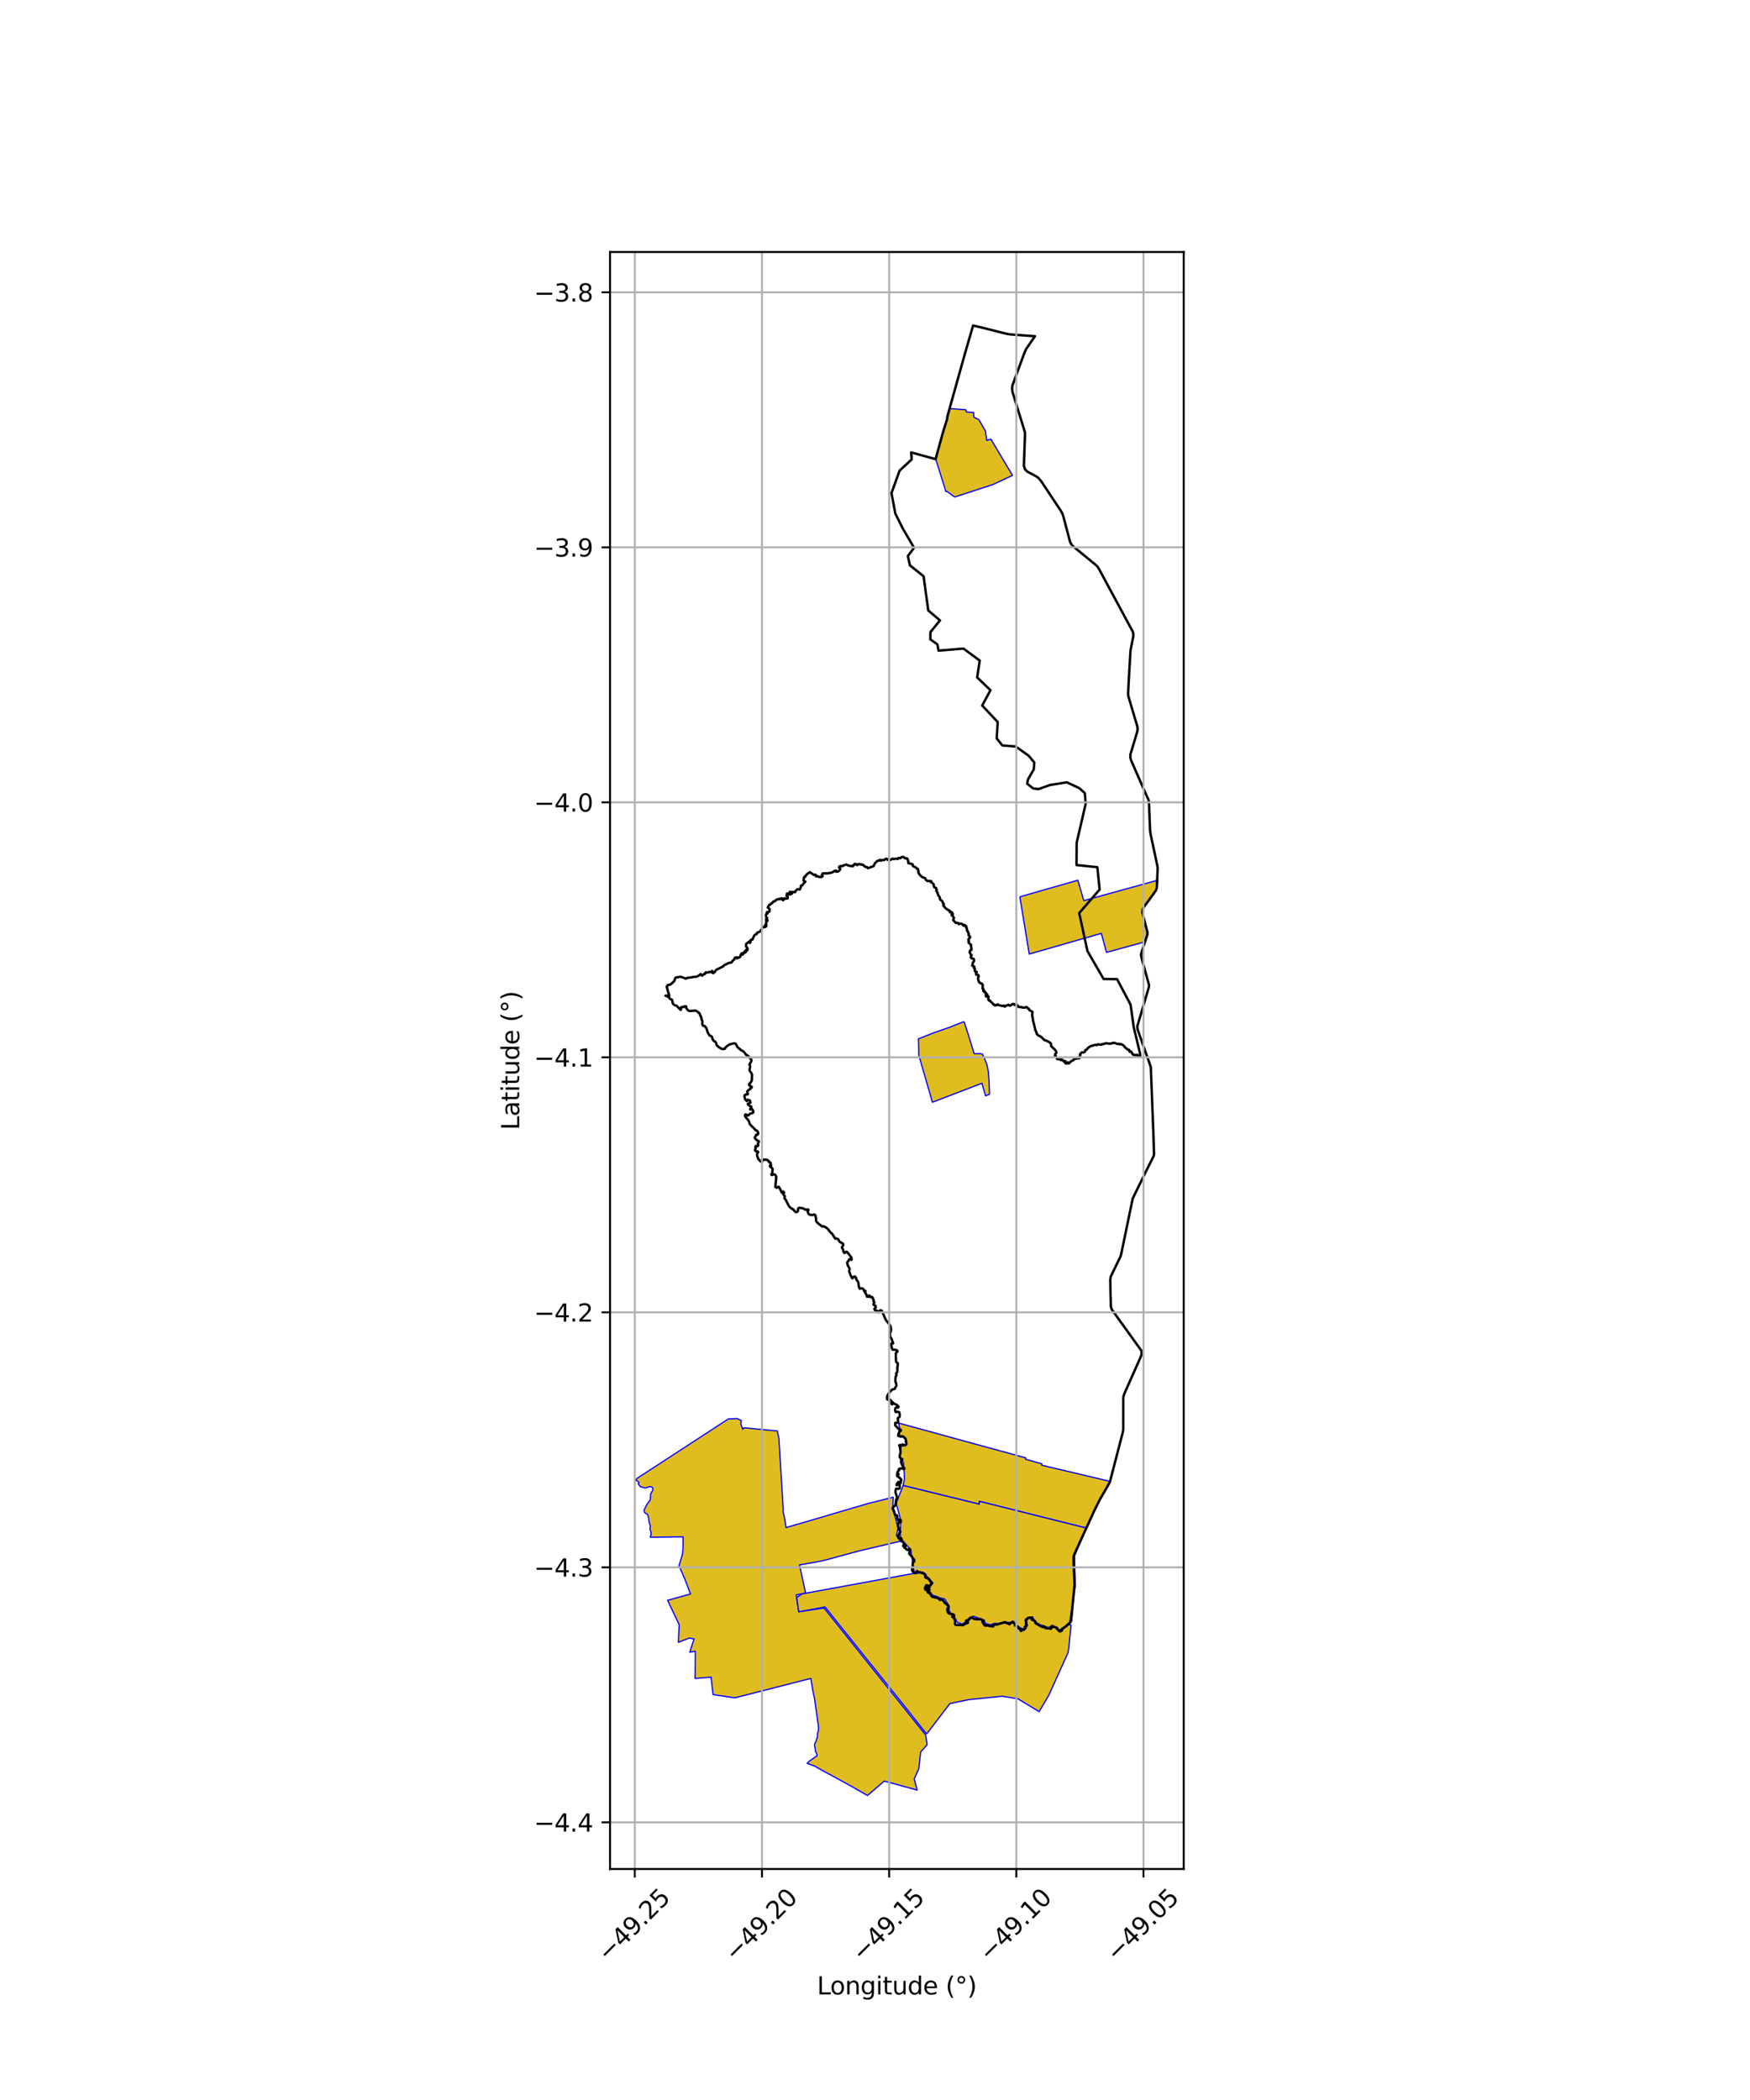 <?xml version="1.0" encoding="utf-8" standalone="no"?>
<!DOCTYPE svg PUBLIC "-//W3C//DTD SVG 1.1//EN"
  "http://www.w3.org/Graphics/SVG/1.1/DTD/svg11.dtd">
<svg xmlns:xlink="http://www.w3.org/1999/xlink" width="720pt" height="864pt" viewBox="0 0 720 864" xmlns="http://www.w3.org/2000/svg" version="1.1">
 <defs>
  <style type="text/css">*{stroke-linejoin: round; stroke-linecap: butt}</style>
 </defs>
 <g id="figure_1">
  <g id="patch_1">
   <path d="M 0 864 
L 720 864 
L 720 0 
L 0 0 
z
" style="fill: #ffffff"/>
  </g>
  <g id="axes_1">
   <g id="patch_2">
    <path d="M 250.986 768.96 
L 487.014 768.96 
L 487.014 103.68 
L 250.986 103.68 
z
" style="fill: #ffffff"/>
   </g>
   <g id="PatchCollection_1">
    <path d="M 369.684 585.478 
L 422.037 599.813 
L 421.977 600.39 
L 428.609 602.231 
L 428.563 602.819 
L 456.809 609.506 
L 451.709 618.472 
L 450.106 621.928 
L 446.972 628.694 
L 402.971 617.692 
L 402.9 618.849 
L 398.63 617.805 
L 371.57 611.183 
L 372.115 608.423 
L 371.948 605.071 
L 371.66 601.54 
L 370.193 599.607 
L 370.635 596.711 
L 370.642 595.203 
L 373.073 594.303 
L 372.66 591.919 
L 370.076 590.647 
L 370.223 587.948 
L 369.684 585.478 
" clip-path="url(#p4e096d25d7)" style="fill: #e0bd1f; stroke: #0000ff; stroke-width: 0.5"/>
    <path d="M 261.746 608.473 
L 265.08 606.304 
L 281.084 595.888 
L 299.646 583.807 
L 303.425 583.624 
L 303.524 583.764 
L 304.973 584.439 
L 304.801 585.912 
L 305.614 588.043 
L 306.071 587.42 
L 312.76 588.068 
L 316.436 588.423 
L 316.599 588.439 
L 319.819 588.751 
L 320.47 591.799 
L 322.245 621.059 
L 322.164 621.897 
L 322.653 623.807 
L 323.426 628.481 
L 336.944 624.534 
L 356.892 618.652 
L 367.495 615.984 
L 367.276 621.012 
L 368.02 623.075 
L 369.481 628.59 
L 368.831 631.802 
L 370.527 634.069 
L 353.178 638.156 
L 339.305 641.942 
L 336.011 642.632 
L 328.94 643.859 
L 331.447 655.451 
L 327.57 656.175 
L 328.626 663.119 
L 339.045 661.583 
L 380.829 713.805 
L 381.458 717.78 
L 378.786 720.852 
L 377.982 727.807 
L 376.136 731.901 
L 377.365 736.49 
L 363.816 732.79 
L 356.907 738.72 
L 350.999 735.331 
L 341.797 730.272 
L 339.681 729.168 
L 335.137 726.614 
L 332.035 725.492 
L 332.909 724.642 
L 336.096 722.392 
L 336.183 721.96 
L 335.422 720.36 
L 335.422 719.471 
L 335.095 718.14 
L 335.263 717.346 
L 335.862 716.08 
L 335.937 715.459 
L 336.325 714.869 
L 336.303 713.479 
L 336.729 711.98 
L 336.771 710.466 
L 335.096 698.754 
L 334.485 695.909 
L 333.589 690.574 
L 333.363 690.616 
L 302.3 698.546 
L 293.381 697.202 
L 292.548 690.021 
L 285.992 690.572 
L 286.106 679.382 
L 283.79 679.731 
L 285.564 674.313 
L 283.624 673.936 
L 279.106 675.676 
L 279.339 670.384 
L 279.481 668.586 
L 278.729 666.967 
L 274.661 658.421 
L 280.467 656.814 
L 284.095 655.81 
L 281.638 649.375 
L 279.361 644.178 
L 280.802 639.419 
L 281.014 637.06 
L 281.035 632.302 
L 267.565 632.456 
L 267.884 631.065 
L 267.828 630.311 
L 267.415 629.214 
L 267.586 627.817 
L 267.061 626.316 
L 266.739 623.845 
L 266.295 622.978 
L 265.2 622.341 
L 264.995 621.293 
L 266.188 618.877 
L 267.542 617.08 
L 267.701 614.734 
L 268.496 613.21 
L 268.651 612.48 
L 268.214 611.787 
L 267.408 611.636 
L 265.409 612.227 
L 263.378 611.614 
L 262.57 610.449 
L 262.95 610.011 
L 262.088 609.151 
L 261.715 609.138 
L 261.746 608.473 
" clip-path="url(#p4e096d25d7)" style="fill: #e0bd1f; stroke: #0000ff; stroke-width: 0.5"/>
    <path d="M 381.225 713.425 
L 376.248 707.126 
L 374.925 705.421 
L 339.445 661.152 
L 328.626 663.119 
L 327.788 657.229 
L 330.049 655.773 
L 330.049 655.773 
L 330.049 655.773 
L 332.347 655.335 
L 375.746 647.388 
L 377.38 647.443 
L 378.062 647.061 
L 378.062 647.061 
L 378.062 647.061 
L 379.594 647.405 
L 380.552 647.9 
L 381.26 649.402 
L 382.301 650.179 
L 383.303 651.176 
L 382.627 652.177 
L 382.627 652.177 
L 382.627 652.177 
L 381.603 652.192 
L 380.445 653.241 
L 381.565 654.152 
L 382.051 655.43 
L 382.829 656.275 
L 383.943 656.983 
L 385.309 657.209 
L 386.523 657.87 
L 387.782 658.175 
L 387.807 658.179 
L 388.937 659.392 
L 389.851 660.418 
L 389.688 662.909 
L 391.149 664.171 
L 392.037 664.718 
L 392.817 666.107 
L 393.05 667.493 
L 393.214 668.372 
L 394.666 668.454 
L 396.159 668.578 
L 397.504 668.08 
L 398.272 667.162 
L 398.95 666.22 
L 400.213 665.566 
L 400.213 665.566 
L 400.213 665.566 
L 401.688 666.057 
L 404.22 666.701 
L 404.709 667.903 
L 405.831 668.62 
L 406.835 668.985 
L 408.174 668.917 
L 409.29 668.192 
L 409.29 668.192 
L 409.29 668.192 
L 410.252 668.549 
L 411.505 668.093 
L 413.054 667.595 
L 414.467 668.146 
L 415.804 668.035 
L 416.775 667.525 
L 416.775 667.525 
L 416.775 667.525 
L 417.616 668.626 
L 418.675 669.367 
L 419.869 670.346 
L 421.248 670.883 
L 422.229 669.767 
L 422.281 667.023 
L 423.224 665.701 
L 423.224 665.701 
L 423.224 665.701 
L 424.745 665.686 
L 425.232 666.823 
L 425.957 667.923 
L 427.124 668.403 
L 427.971 669.054 
L 429.431 669.081 
L 430.01 669.925 
L 431.194 669.845 
L 432.5 669.964 
L 433.377 669.442 
L 433.377 669.442 
L 433.377 669.442 
L 434.763 669.78 
L 435.426 670.819 
L 436.989 671.008 
L 437.598 669.793 
L 437.598 669.793 
L 437.598 669.793 
L 438.68 669.304 
L 439.652 668.418 
L 439.652 668.418 
L 439.652 668.418 
L 440.656 668.625 
L 439.741 677.942 
L 439.45 679.913 
L 438.6 681.781 
L 431.5 697.476 
L 427.532 704.209 
L 427.532 704.209 
L 427.532 704.209 
L 427.532 704.209 
L 418.762 698.922 
L 412.356 697.881 
L 398.597 699.277 
L 390.82 700.896 
L 381.225 713.425 
L 381.225 713.425 
L 381.225 713.425 
L 381.225 713.425 
" clip-path="url(#p4e096d25d7)" style="fill: #e0bd1f; stroke: #0000ff; stroke-width: 0.5"/>
    <path d="M 371.569 611.183 
L 402.903 618.852 
L 402.973 617.689 
L 446.97 628.693 
L 442.126 640.08 
L 442.215 646.493 
L 442.42 652.252 
L 441.234 659.966 
L 440.047 667.681 
L 439.059 668.272 
L 438.529 668.971 
L 437.489 669.556 
L 436.827 670.551 
L 435.637 670.497 
L 434.974 669.502 
L 433.51 669.124 
L 432.54 669.405 
L 431.06 669.502 
L 430.202 669.558 
L 429.64 668.904 
L 428.097 668.579 
L 427.194 667.929 
L 426.125 667.625 
L 425.491 666.708 
L 424.99 665.398 
L 422.955 665.45 
L 421.876 667.187 
L 421.925 669.665 
L 421.14 670.226 
L 420.006 669.879 
L 417.828 668.256 
L 416.985 666.996 
L 415.732 667.563 
L 414.223 667.45 
L 413.222 667.197 
L 410.588 668.088 
L 409.269 667.835 
L 407.467 668.474 
L 405.5 667.978 
L 405.291 667.449 
L 404.478 666.404 
L 400.381 664.924 
L 399.157 665.649 
L 397.219 667.33 
L 395.972 668.171 
L 393.796 667.455 
L 393.145 666.036 
L 392.076 664.13 
L 391.011 663.551 
L 390.523 662.659 
L 390.333 660.527 
L 388.661 657.831 
L 386.555 657.394 
L 385.328 656.769 
L 383.99 656.446 
L 382.503 655.216 
L 381.447 653.597 
L 380.879 653.219 
L 381.941 652.541 
L 382.936 652.445 
L 383.858 651.279 
L 382.165 649.282 
L 381.424 648.865 
L 380.935 647.714 
L 379.777 646.855 
L 377.88 646.616 
L 377.071 646.99 
L 376.185 646.909 
L 375.685 644.536 
L 374.756 637.677 
L 370.443 632.771 
L 370.525 625.287 
L 368.727 618.366 
L 371.569 611.183 
" clip-path="url(#p4e096d25d7)" style="fill: #e0bd1f; stroke: #0000ff; stroke-width: 0.5"/>
    <path d="M 396.642 420.289 
L 397.563 423.162 
L 398.608 426.39 
L 400.805 433.524 
L 403.444 433.514 
L 404.205 433.706 
L 405.347 436.196 
L 405.996 437.897 
L 406.423 439.841 
L 406.621 440.898 
L 406.932 444.853 
L 406.986 445.573 
L 407.115 450.24 
L 405.481 450.845 
L 403.983 445.696 
L 383.616 453.499 
L 382.472 449.49 
L 377.997 434.041 
L 378.007 433.305 
L 378.019 432.802 
L 377.898 427.393 
L 384.027 424.977 
L 390.593 422.689 
L 396.642 420.289 
" clip-path="url(#p4e096d25d7)" style="fill: #e0bd1f; stroke: #0000ff; stroke-width: 0.5"/>
    <path d="M 390.673 168.074 
L 397.319 168.575 
L 397.612 169.497 
L 400.574 169.7 
L 400.646 171.621 
L 402.748 172.677 
L 405.453 177.391 
L 405.981 181.202 
L 407.694 180.679 
L 416.57 195.582 
L 408.509 199.364 
L 392.781 204.489 
L 389.49 202.102 
L 389.154 202.217 
L 385.014 188.932 
L 388.164 177.16 
L 389.926 171.964 
L 390.673 168.074 
" clip-path="url(#p4e096d25d7)" style="fill: #e0bd1f; stroke: #0000ff; stroke-width: 0.5"/>
    <path d="M 419.597 368.973 
L 443.463 362.154 
L 445.899 370.542 
L 476.185 362.178 
L 476.077 364.681 
L 476.022 365.281 
L 475.923 365.724 
L 475.72 366.269 
L 475.495 366.688 
L 475.095 367.243 
L 470.805 373.028 
L 470.4 373.697 
L 470.195 374.262 
L 470.095 374.986 
L 470.147 375.671 
L 470.255 376.139 
L 472.092 383.146 
L 472.216 383.834 
L 472.172 384.508 
L 472.026 385.062 
L 471.226 387.435 
L 455.242 391.836 
L 453.126 384.014 
L 423.464 392.525 
L 419.597 368.973 
" clip-path="url(#p4e096d25d7)" style="fill: #e0bd1f; stroke: #0000ff; stroke-width: 0.5"/>
   </g>
   <g id="PatchCollection_2">
    <path d="M 440.641 667.262 
L 439.985 667.825 
L 438.144 669.434 
L 436.848 670.237 
L 436.846 670.871 
L 436.624 671.028 
L 436.371 670.991 
L 436.151 671.221 
L 435.936 671.22 
L 434.485 669.7 
L 434.104 669.456 
L 433.306 669.347 
L 433.12 669.032 
L 432.689 668.981 
L 432.519 669.271 
L 432.584 669.684 
L 432.44 670.13 
L 431.843 670.022 
L 430.042 669.84 
L 430.271 669.486 
L 429.161 669.107 
L 428.984 669.474 
L 426.076 667.855 
L 426.077 667.283 
L 425.679 666.88 
L 425.026 666.482 
L 424.829 666.335 
L 424.651 666.469 
L 424.483 666.349 
L 424.446 666.063 
L 424.69 665.728 
L 424.637 665.559 
L 423.672 665.519 
L 422.984 665.684 
L 422.177 666.283 
L 421.976 666.633 
L 422.455 668.691 
L 422.352 668.98 
L 422.07 669.162 
L 421.734 669.24 
L 421.612 669.488 
L 421.8 669.8 
L 421.776 670.013 
L 421.555 670.206 
L 420.507 670.636 
L 420.183 671.034 
L 419.954 670.97 
L 419.572 670.156 
L 419.058 669.952 
L 418.626 669.234 
L 418.288 669.233 
L 417.897 668.68 
L 417.55 668.789 
L 417.599 668.038 
L 417.159 667.93 
L 417.07 667.701 
L 416.553 667.288 
L 416.093 667.511 
L 415.238 668.306 
L 415.008 667.856 
L 414.418 667.822 
L 413.556 667.41 
L 409.959 668.404 
L 408.756 668.365 
L 408.615 669.168 
L 407.229 669.018 
L 406.404 668.778 
L 405.247 668.789 
L 404.963 668.528 
L 404.204 667.267 
L 404.417 667.044 
L 404.75 666.962 
L 404.744 666.719 
L 404.327 666.678 
L 403.754 666.26 
L 400.819 666.132 
L 400.011 665.533 
L 399.122 665.618 
L 398.967 665.808 
L 398.937 666.077 
L 398.631 666.121 
L 398.415 666.297 
L 398.381 666.623 
L 398.124 666.81 
L 397.618 666.709 
L 397.465 666.861 
L 397.529 667.045 
L 397.785 667.337 
L 398.229 667.532 
L 398.21 667.712 
L 397.029 668.076 
L 396.286 668.637 
L 395.641 668.555 
L 393.317 668.537 
L 393.011 668.396 
L 392.9 668.023 
L 392.94 666.89 
L 392.62 665.97 
L 392.281 665.497 
L 391.825 665.203 
L 391.941 664.992 
L 392.572 664.77 
L 392.407 664.339 
L 392.18 664.227 
L 390.797 663.926 
L 390.231 663.678 
L 389.914 663.137 
L 389.709 662.041 
L 390.069 661.88 
L 390.25 661.377 
L 390.277 660.871 
L 389.996 660.363 
L 389.462 660.091 
L 388.656 659.404 
L 388.218 658.696 
L 387.55 658.146 
L 386.945 658.067 
L 386.871 658.261 
L 386.472 658.109 
L 386.172 657.598 
L 384.577 657.193 
L 383.506 656.982 
L 383.049 656.341 
L 382.721 655.351 
L 382.465 655.222 
L 381.863 655.27 
L 381.63 654.996 
L 381.602 654.654 
L 381.774 654.394 
L 382.373 654.23 
L 382.369 654.02 
L 382.117 653.889 
L 381.527 654.02 
L 381.032 653.652 
L 380.765 653.692 
L 380.724 653.919 
L 380.815 654.102 
L 380.575 653.786 
L 380.561 653.256 
L 381.071 652.253 
L 381.348 652.169 
L 381.903 652.498 
L 381.82 653.271 
L 382.038 653.399 
L 382.297 653.277 
L 382.444 652.946 
L 382.344 652.708 
L 382.407 652.528 
L 383.327 651.498 
L 383.244 651.265 
L 382.877 650.854 
L 382.14 649.592 
L 381.671 649.187 
L 381.286 649.104 
L 380.857 649.126 
L 380.662 648.854 
L 380.572 647.782 
L 380.311 647.551 
L 379.699 647.228 
L 377.847 646.778 
L 377.244 646.383 
L 377.139 646.715 
L 376.482 647.195 
L 376.109 647.088 
L 375.645 646.653 
L 375.248 646.093 
L 375.239 645.726 
L 375.607 644.607 
L 375.467 643.984 
L 375.624 642.775 
L 376.004 642.54 
L 376.167 642.198 
L 376.15 641.888 
L 375.213 640.496 
L 374.028 639.169 
L 374.203 638.8 
L 374.239 638.206 
L 374.517 637.626 
L 374.401 637.421 
L 374.151 637.227 
L 373.81 637.402 
L 373.703 637.723 
L 373.4 637.703 
L 372.814 637.336 
L 372.501 636.917 
L 372.002 636.67 
L 372.12 636.377 
L 372.49 636.274 
L 372.681 636.089 
L 372.463 635.844 
L 372.124 635.879 
L 371.847 636.023 
L 371.596 636.02 
L 371.682 635.744 
L 371.948 635.549 
L 372.03 635.291 
L 371.514 634.423 
L 371.12 634.262 
L 370.898 633.972 
L 370.929 633.314 
L 370.817 632.925 
L 370.506 632.748 
L 370.062 633.146 
L 369.765 632.86 
L 369.534 632.191 
L 369.577 631.799 
L 369.908 631.216 
L 370.097 630.641 
L 370.399 630.255 
L 370.081 629.644 
L 369.764 628.606 
L 369.389 627.762 
L 369.586 626.705 
L 369.824 626.283 
L 370.08 626.253 
L 370.27 626.362 
L 370.518 626.291 
L 370.715 625.929 
L 370.568 625.432 
L 370.319 625.211 
L 369.927 625.182 
L 369.755 625.385 
L 369.469 625.408 
L 369.365 625.231 
L 369.143 624.494 
L 369.195 623.958 
L 369.007 623.453 
L 368.639 623.393 
L 368.172 623.037 
L 367.748 621.522 
L 367.256 620.584 
L 367.43 620.165 
L 367.847 619.749 
L 368.242 619.537 
L 368.426 619.31 
L 368.384 618.896 
L 368.698 618.294 
L 368.494 617.902 
L 368.794 617.379 
L 368.631 617.093 
L 368.729 616.828 
L 369.209 616.47 
L 368.419 613.96 
L 368.479 613.077 
L 368.73 612.445 
L 369.685 612.568 
L 370.116 612.358 
L 370.211 611.83 
L 370.193 611.093 
L 369.466 610.69 
L 369.044 611.089 
L 368.875 610.982 
L 368.864 610.792 
L 369.434 609.858 
L 369.716 609.697 
L 369.835 609.91 
L 369.79 610.2 
L 369.915 610.378 
L 370.621 610.18 
L 370.628 609.872 
L 370.459 609.639 
L 370.494 609.398 
L 370.812 609.08 
L 370.82 608.754 
L 369.958 607.871 
L 369.148 607.303 
L 369.021 606.948 
L 369.197 606.773 
L 369.431 606.843 
L 369.707 606.502 
L 369.56 606.309 
L 369.208 606.201 
L 369.184 605.84 
L 369.534 605.273 
L 369.985 604.83 
L 369.765 604.493 
L 370.163 604.218 
L 370.62 604.222 
L 371.415 604.078 
L 371.692 604.376 
L 372.01 604.382 
L 372.072 604.104 
L 371.833 603.737 
L 371.418 603.309 
L 370.757 601.736 
L 370.716 601.063 
L 370.823 600.81 
L 371.1 600.698 
L 371.208 600.5 
L 371.136 600.276 
L 370.598 600.167 
L 370.119 599.326 
L 370.521 597.29 
L 370.288 595.413 
L 369.963 594.648 
L 370.484 594.469 
L 370.825 594.65 
L 371.153 594.547 
L 371.441 594.267 
L 372.042 594.597 
L 372.407 594.647 
L 372.868 594.192 
L 372.89 593.608 
L 372.678 593.186 
L 372.817 592.825 
L 372.525 591.894 
L 371.664 591.057 
L 371.153 590.896 
L 370.51 591.065 
L 369.565 590.717 
L 369.572 590.281 
L 370.104 588.847 
L 370.529 588.767 
L 370.636 588.452 
L 370.509 588.178 
L 370.24 588.062 
L 369.978 588.17 
L 368.289 586.427 
L 368.357 585.401 
L 369.128 585.365 
L 369.53 585.126 
L 369.358 583.492 
L 370.122 582.932 
L 370.179 582.006 
L 370.001 581.07 
L 369.303 580.858 
L 368.508 580.966 
L 368.288 580.306 
L 368.347 579.473 
L 368.581 579.134 
L 369.009 579.007 
L 369.434 579.124 
L 369.695 578.83 
L 369.482 578.463 
L 368.929 577.979 
L 367.718 577.456 
L 367.47 577.071 
L 367.106 577.047 
L 367.174 577.434 
L 367.031 577.79 
L 366.709 577.505 
L 366.713 577.031 
L 366.846 576.518 
L 366.245 575.933 
L 365.612 576.019 
L 364.936 575.613 
L 364.934 575.035 
L 365.08 574.234 
L 365.866 572.91 
L 367.114 571.675 
L 368.049 571.461 
L 368.828 570.05 
L 368.696 569.128 
L 368.365 568.275 
L 368.482 566.375 
L 368.839 565.867 
L 368.664 565.089 
L 369.097 564.63 
L 369.216 563.759 
L 369.191 562.681 
L 369.339 561.821 
L 369.363 560.858 
L 368.747 560.422 
L 368.63 559.747 
L 368.533 556.792 
L 368.847 556.371 
L 369.232 556.088 
L 369.194 555.715 
L 368.654 555.41 
L 368.03 555.299 
L 367.197 555.291 
L 366.926 554.604 
L 366.636 553.16 
L 366.743 552.78 
L 367.163 552.844 
L 367.46 552.695 
L 367.395 552.312 
L 367.133 551.864 
L 366.843 550.822 
L 366.3 550.169 
L 366.093 549.232 
L 366.14 548.3 
L 366.503 547.8 
L 366.625 546.95 
L 366.438 545.819 
L 365.816 544.722 
L 364.544 543.221 
L 362.775 539.276 
L 362.375 539.09 
L 362.008 539.222 
L 361.657 539.592 
L 361.614 539.941 
L 361.282 539.842 
L 360.976 539.409 
L 360.611 539.201 
L 359.986 539.101 
L 359.737 538.459 
L 360.252 538.043 
L 360.279 537.364 
L 360.117 537.153 
L 359.7 537.06 
L 359.426 536.775 
L 359.373 536.547 
L 359.726 535.864 
L 359.401 535.325 
L 359.477 534.947 
L 359.136 534.402 
L 359.14 534.131 
L 358.803 533.602 
L 358.304 533.719 
L 357.978 533.431 
L 357.857 533.113 
L 357.615 533.042 
L 357.437 533.11 
L 357.386 533.525 
L 357.108 533.303 
L 356.763 533.518 
L 356.384 532.442 
L 355.972 532.026 
L 356.098 531.14 
L 355.894 531.121 
L 355.747 531.321 
L 355.509 531.223 
L 355.407 530.617 
L 355.124 530.303 
L 354.633 530.038 
L 353.87 530.126 
L 353.761 530.234 
L 353.516 529.856 
L 353.384 529.411 
L 353.096 527.461 
L 352.257 526.318 
L 352.236 525.871 
L 352.094 525.562 
L 351.816 525.249 
L 351.538 525.163 
L 351.34 525.257 
L 350.738 525.922 
L 350.516 525.753 
L 349.896 524.504 
L 349.364 522.988 
L 349.538 522.231 
L 349.551 521.848 
L 349.014 521.026 
L 348.699 520.243 
L 348.561 519.381 
L 349.15 518.663 
L 349.327 518.211 
L 349.742 517.976 
L 350.219 518.375 
L 350.387 518.221 
L 350.348 517.675 
L 350.171 517.209 
L 348.559 515.135 
L 348.278 515.001 
L 348.01 515.105 
L 347.677 515.414 
L 347.35 515.512 
L 347.008 514.868 
L 346.849 514.072 
L 346.4 513.317 
L 346.53 512.953 
L 346.844 512.499 
L 346.966 512.05 
L 346.793 511.698 
L 346.418 511.425 
L 345.776 511.141 
L 345.219 510.592 
L 344.912 509.897 
L 344.112 509.533 
L 343.675 509.654 
L 342.373 507.623 
L 341.663 507.014 
L 340.629 505.677 
L 339.856 505.031 
L 339.048 504.594 
L 338.597 504.541 
L 338.345 504.683 
L 336.878 503.545 
L 336.087 502.859 
L 335.714 502.158 
L 335.762 501.179 
L 335.499 500.483 
L 335.557 500.147 
L 335.405 499.901 
L 334.837 499.663 
L 334.378 499.908 
L 333.408 499.84 
L 332.809 499.536 
L 332.506 499.162 
L 332.25 498.188 
L 332.579 497.981 
L 332.648 497.767 
L 332.474 497.624 
L 331.465 497.695 
L 331.031 497.554 
L 330.655 497.215 
L 328.871 496.898 
L 328.422 497.176 
L 328.289 497.623 
L 328.344 497.986 
L 328.152 498.479 
L 327.527 498.742 
L 326.871 498.238 
L 326.41 497.596 
L 325.612 497.204 
L 325.004 496.696 
L 324.532 496.13 
L 323.25 493.591 
L 322.759 493.01 
L 322.881 492.159 
L 322.729 491.865 
L 322.255 491.492 
L 322.29 491.107 
L 322.614 490.689 
L 322.494 490.513 
L 322.305 490.496 
L 322.24 490.222 
L 321.629 490.679 
L 320.951 489.148 
L 320.635 488.731 
L 320.522 488.397 
L 320.248 488.285 
L 319.717 488.484 
L 319.563 488.711 
L 318.971 488.266 
L 319.336 484.885 
L 319.322 483.913 
L 318.872 483.277 
L 318.46 483.143 
L 318.004 483.221 
L 317.673 483.461 
L 317.443 483.406 
L 317.344 483.18 
L 317.703 482.631 
L 317.885 481.091 
L 317.734 480.66 
L 316.796 479.91 
L 316.795 479.548 
L 317.018 479.515 
L 317.197 479.62 
L 317.288 479.511 
L 317.013 478.937 
L 317.142 478.734 
L 317.052 478.477 
L 316.671 478.055 
L 316.443 478.129 
L 316.284 478.015 
L 316.363 477.749 
L 315.57 477.181 
L 314.076 477.092 
L 313.774 477.44 
L 313.567 477.885 
L 313.117 477.97 
L 312.695 477.651 
L 312.391 477.189 
L 311.99 476.883 
L 311.454 475.321 
L 311.478 474.779 
L 311.971 474.049 
L 311.759 473.761 
L 311.498 473.862 
L 310.934 473.605 
L 310.591 473.155 
L 310.907 472.554 
L 310.819 472.026 
L 310.923 471.569 
L 311.655 471.611 
L 311.978 471.224 
L 311.759 470.58 
L 312.095 470.074 
L 312.227 469.561 
L 311.607 469.279 
L 310.583 468.318 
L 310.533 467.954 
L 311.042 467.175 
L 311.134 466.842 
L 311.705 466.832 
L 311.957 466.459 
L 311.89 465.856 
L 311.431 465.237 
L 310.929 464.978 
L 308.636 462.661 
L 308.387 462.238 
L 308.247 461.587 
L 307.901 460.969 
L 306.582 459.388 
L 306.485 458.996 
L 306.567 458.612 
L 306.879 458.482 
L 307.646 458.977 
L 307.956 458.829 
L 308.69 458.153 
L 309.744 457.86 
L 309.917 457.639 
L 309.983 457.283 
L 309.697 456.704 
L 309.467 456.554 
L 309.378 456.255 
L 308.643 456.452 
L 308.613 456.261 
L 308.866 455.984 
L 309.096 455.544 
L 309.067 455.237 
L 308.903 455.122 
L 308.587 455.11 
L 308.105 454.74 
L 307.649 454.234 
L 308.76 453.651 
L 308.536 452.781 
L 307.565 452.45 
L 307.396 452.72 
L 307.339 453.032 
L 306.544 452.276 
L 306.309 451.143 
L 306.354 450.625 
L 306.739 450.32 
L 307.605 450.29 
L 307.694 450.057 
L 307.608 449.885 
L 307.436 449.065 
L 307.814 448.578 
L 308.75 448.024 
L 308.686 447.673 
L 308.821 447.505 
L 309.247 447.461 
L 309.284 447.198 
L 309.071 446.948 
L 308.284 446.526 
L 308.141 446.121 
L 309.002 445.146 
L 309.332 444.459 
L 309.4 442.177 
L 309.144 441.473 
L 308.689 440.941 
L 308.377 440.344 
L 308.424 439.768 
L 308.604 439.007 
L 308.596 438.458 
L 308.302 437.971 
L 308.957 436.924 
L 309.187 436.385 
L 309.048 435.852 
L 308.506 435.29 
L 308.007 434.61 
L 306.846 433.843 
L 306.468 433.266 
L 305.796 432.547 
L 304.935 432.086 
L 303.419 430.826 
L 302.712 429.456 
L 302.127 429.242 
L 300.417 429.601 
L 299.554 430.072 
L 298.341 431.086 
L 298.266 431.449 
L 297.44 431.648 
L 296.68 431.409 
L 295.707 430.804 
L 294.781 429.907 
L 294.656 429.097 
L 294.284 428.617 
L 293.704 428.303 
L 293.17 427.532 
L 292.952 426.631 
L 292.531 426.257 
L 291.971 426.076 
L 291.237 424.927 
L 290.646 423.113 
L 290.144 422.346 
L 289.805 422.089 
L 289.305 422.093 
L 288.916 421.335 
L 289.007 420.103 
L 288.685 419.609 
L 288.594 418.835 
L 287.656 416.699 
L 287.322 416.588 
L 286.728 416.064 
L 286.184 415.798 
L 283.586 415.956 
L 282.996 415.603 
L 282.236 414.581 
L 282.378 414.317 
L 282.278 414.075 
L 281.917 413.993 
L 281.524 414.051 
L 281.045 414.359 
L 280.768 414.293 
L 280.338 414.354 
L 280.118 414.672 
L 280.164 415.307 
L 280.045 415.513 
L 278.886 414.349 
L 278.309 413.76 
L 277.593 413.567 
L 277.068 413.189 
L 276.708 412.582 
L 276.684 412.005 
L 276.424 411.273 
L 275.673 410.984 
L 275.11 410.179 
L 273.805 409.662 
L 274.149 409.633 
L 275.381 409.582 
L 274.904 408.159 
L 274.574 407.007 
L 274.477 406.442 
L 274.26 405.939 
L 274.397 405.848 
L 274.889 405.187 
L 275.376 405.231 
L 276.143 404.816 
L 277.482 403.562 
L 277.603 402.918 
L 277.82 402.674 
L 277.913 402.276 
L 278.405 402.082 
L 279.032 402.068 
L 279.941 401.816 
L 282.162 402.642 
L 282.627 402.361 
L 284.239 402.131 
L 284.984 402.058 
L 285.161 401.911 
L 286.298 401.89 
L 287.151 401.619 
L 288.067 401.006 
L 288.214 400.758 
L 288.508 400.95 
L 288.872 401.44 
L 289.608 400.819 
L 290.03 400.708 
L 290.114 400.357 
L 290.487 400.27 
L 290.388 400.033 
L 290.761 400.162 
L 291.525 400.057 
L 291.755 399.814 
L 292.176 399.991 
L 292.557 399.832 
L 292.968 399.473 
L 293.283 399.84 
L 293.084 400.216 
L 293.464 400.395 
L 294.196 399.774 
L 294.518 399.106 
L 296.541 398.1 
L 297.445 397.661 
L 297.882 397.15 
L 299.831 396.191 
L 301.063 395.948 
L 301.166 395.562 
L 302.292 394.555 
L 302.214 394.15 
L 302.947 393.86 
L 303.359 394.293 
L 303.628 393.946 
L 304.054 393.963 
L 304.573 393.658 
L 304.648 393.162 
L 305.023 392.356 
L 305.245 392.234 
L 305.485 392.782 
L 305.939 392.273 
L 305.979 391.906 
L 306.449 391.97 
L 306.399 391.408 
L 306.901 391.659 
L 307.044 391.126 
L 306.901 390.827 
L 307.49 390.945 
L 307.556 390.167 
L 306.935 389.355 
L 306.918 388.699 
L 307.091 388.271 
L 307.972 387.576 
L 308.554 387.941 
L 308.813 387.534 
L 308.528 387.141 
L 309.048 386.614 
L 309.569 386.577 
L 310.237 385.06 
L 310.59 384.605 
L 311.348 384.233 
L 311.507 383.755 
L 312.734 383.251 
L 313.68 381.762 
L 313.759 381.391 
L 314.771 381.417 
L 315.329 381.038 
L 314.751 380.663 
L 315.305 380.302 
L 315.144 379.581 
L 315.266 379.355 
L 315.803 378.747 
L 315.16 378.712 
L 315.182 378.203 
L 315.65 378.149 
L 315.58 377.63 
L 315.17 377.189 
L 315.087 376.698 
L 315.187 376.118 
L 315.726 375.88 
L 315.51 375.311 
L 316.531 375.13 
L 316.681 374.026 
L 315.892 373.402 
L 316.415 372.367 
L 316.973 372.141 
L 317.188 371.767 
L 317.639 371.614 
L 318.228 370.867 
L 318.764 370.826 
L 319.468 370.116 
L 320.056 370.04 
L 320.502 369.823 
L 320.95 369.966 
L 321.246 369.671 
L 321.682 369.628 
L 321.988 369.723 
L 321.705 369.946 
L 322.209 370.413 
L 322.83 369.549 
L 323.352 369.77 
L 324.085 369.597 
L 324.082 368.834 
L 323.603 368.546 
L 323.81 367.582 
L 324.987 368.042 
L 325.875 367.586 
L 324.82 367.163 
L 324.939 366.931 
L 327.139 367.056 
L 327.267 366.593 
L 328.09 365.837 
L 329.108 365.939 
L 329.535 364.83 
L 329.558 364.382 
L 330.201 364.182 
L 330.479 363.666 
L 331.339 362.714 
L 330.829 362.617 
L 330.608 362.216 
L 330.764 360.928 
L 331.297 360.714 
L 331.455 360.273 
L 332.072 359.618 
L 333.172 358.842 
L 334.923 359.989 
L 335.539 359.857 
L 335.757 360.574 
L 336.311 360.453 
L 336.917 360.78 
L 337.495 360.849 
L 338.012 360.793 
L 338.434 360.563 
L 338.123 359.912 
L 338.569 359.322 
L 340.248 359.337 
L 342.026 359.061 
L 342.583 358.811 
L 343.517 358.234 
L 344.026 358.232 
L 344.008 358.635 
L 344.787 358.571 
L 345.389 358.15 
L 345.718 357.393 
L 345.203 356.867 
L 345.448 356.43 
L 346.091 356.307 
L 346.73 356.356 
L 346.891 356.076 
L 348.246 355.697 
L 348.868 356.037 
L 350.172 356.345 
L 350.935 356.409 
L 350.811 356.126 
L 351.404 355.897 
L 351.542 355.488 
L 351.96 355.451 
L 352.483 355.584 
L 352.546 355.93 
L 353.59 355.433 
L 354.632 355.809 
L 354.977 355.736 
L 356.091 356.712 
L 356.696 356.741 
L 357.078 357.206 
L 359.408 356.363 
L 360.054 355.023 
L 360.417 354.788 
L 360.655 354.453 
L 361.013 354.215 
L 361.664 354.044 
L 362.109 353.774 
L 362.374 354.1 
L 362.942 353.865 
L 363.78 353.848 
L 364.177 353.491 
L 364.544 353.318 
L 364.924 353.345 
L 365.064 353.695 
L 366.222 353.848 
L 366.438 353.597 
L 366.55 353.684 
L 367.23 353.28 
L 367.492 353.316 
L 367.584 353.468 
L 368.994 353.226 
L 369.317 353.448 
L 369.43 353.156 
L 369.779 353.013 
L 370.502 353.086 
L 370.885 352.662 
L 371.566 352.541 
L 371.898 352.707 
L 372.351 353.159 
L 372.863 353.136 
L 373.401 353.338 
L 373.495 353.948 
L 373.663 354.168 
L 373.713 355.138 
L 375.273 355.474 
L 375.548 355.73 
L 375.468 355.843 
L 375.625 356.345 
L 376.07 356.529 
L 376.746 356.87 
L 377.181 357.387 
L 377.563 357.412 
L 377.889 358.391 
L 377.853 359.078 
L 378.62 360.134 
L 379.386 360.833 
L 380.63 361.323 
L 380.873 361.905 
L 381.449 362.424 
L 383.044 362.481 
L 383.013 362.968 
L 383.527 363.153 
L 383.771 363.536 
L 384.137 363.782 
L 384.183 364.504 
L 384.516 365.153 
L 384.783 365.187 
L 385.174 365.44 
L 385.372 366.246 
L 385.176 366.451 
L 385.607 367.017 
L 385.642 367.272 
L 385.95 367.926 
L 385.953 368.279 
L 386.411 368.791 
L 386.672 369.333 
L 386.757 369.95 
L 386.991 370.264 
L 387.581 370.633 
L 387.931 371.231 
L 387.914 371.576 
L 388.352 371.953 
L 388.098 372.519 
L 388.912 373.567 
L 390.228 374.523 
L 390.472 374.537 
L 390.702 374.675 
L 390.841 375.333 
L 391.116 375.178 
L 391.38 375.232 
L 391.717 375.419 
L 391.916 375.745 
L 391.999 376.252 
L 391.488 376.254 
L 391.659 376.672 
L 391.901 376.801 
L 392.494 377.597 
L 392.272 378.11 
L 392.231 378.65 
L 392.981 379.418 
L 393.301 379.718 
L 393.753 379.649 
L 394.197 379.783 
L 394.463 380.214 
L 394.986 379.953 
L 395.862 380.172 
L 396.501 380.907 
L 396.87 380.577 
L 397.55 381.097 
L 397.421 381.47 
L 397.695 381.715 
L 397.845 382.155 
L 397.758 382.551 
L 397.871 382.873 
L 398.242 383.22 
L 398.303 383.672 
L 398.648 384.302 
L 398.46 384.687 
L 398.7 385.062 
L 399.059 385.295 
L 399.142 385.654 
L 398.429 386.48 
L 398.446 386.831 
L 398.66 387.205 
L 398.46 387.523 
L 398.57 387.907 
L 399.54 388.777 
L 399.51 389.551 
L 399.604 389.735 
L 399.713 390.578 
L 399.637 390.905 
L 399.295 390.874 
L 399.046 391.276 
L 398.928 391.785 
L 399.424 392.683 
L 399.727 392.917 
L 399.419 393.749 
L 399.553 394.165 
L 400.61 394.534 
L 400.739 394.866 
L 400.778 395.303 
L 400.233 396.149 
L 400.223 396.451 
L 400.008 397.308 
L 400.84 397.652 
L 400.695 398.279 
L 401.013 398.339 
L 401.127 398.566 
L 401.046 399.135 
L 401.036 399.473 
L 401.316 399.757 
L 401.756 399.822 
L 401.861 399.906 
L 401.536 400.379 
L 401.549 400.878 
L 401.773 401.029 
L 402.171 401.016 
L 402.258 401.167 
L 402.483 401.195 
L 402.671 401.535 
L 402.569 402.042 
L 402.396 402.246 
L 402.446 402.93 
L 402.598 403.532 
L 402.848 404.152 
L 403.077 404.176 
L 403.285 404.537 
L 403.758 404.564 
L 403.849 404.743 
L 404.162 404.884 
L 404.343 405.406 
L 404.269 406.714 
L 404.682 407.026 
L 404.688 407.322 
L 404.525 407.65 
L 404.815 407.949 
L 405.082 407.844 
L 405.292 408.044 
L 405.361 408.475 
L 405.755 408.623 
L 405.639 408.984 
L 405.807 409.183 
L 406.251 409.25 
L 406.248 409.44 
L 405.582 409.478 
L 405.575 409.731 
L 405.687 409.947 
L 405.865 410.047 
L 406.47 409.97 
L 406.749 410.046 
L 406.664 410.172 
L 406.633 410.902 
L 406.653 411.284 
L 407.034 411.706 
L 407.361 411.655 
L 407.565 412.159 
L 408.098 412.488 
L 408.809 413.345 
L 409.104 413.313 
L 409.397 413.674 
L 409.793 413.607 
L 410.523 413.234 
L 410.607 413.468 
L 411.228 413.615 
L 412.487 413.903 
L 412.909 413.713 
L 413.442 414.175 
L 413.747 413.772 
L 414.234 413.716 
L 414.919 413.363 
L 415.07 413.605 
L 415.579 413.786 
L 416.768 413.044 
L 417.234 413.129 
L 417.508 413.518 
L 417.938 413.316 
L 418.269 413.285 
L 418.769 413.768 
L 418.878 414.231 
L 419.274 414.328 
L 419.807 414.261 
L 420.335 414.447 
L 421.402 414.598 
L 422.272 414.319 
L 422.563 414.459 
L 422.9 414.905 
L 423.263 414.997 
L 423.494 415.582 
L 423.864 415.753 
L 424.766 416.299 
L 424.663 417.77 
L 424.931 418.992 
L 424.993 419.882 
L 425.201 420.583 
L 426.052 424.028 
L 426.349 424.576 
L 426.597 425.449 
L 427.345 426.129 
L 427.871 426.295 
L 428.539 426.764 
L 429.663 427.899 
L 430.635 428.221 
L 431.846 428.883 
L 432.391 429.336 
L 432.493 429.897 
L 432.437 430.376 
L 434.08 431.911 
L 434.51 432.516 
L 434.603 433.178 
L 434.09 433.776 
L 434.215 434.05 
L 434.011 434.3 
L 434.314 434.402 
L 434.95 435.718 
L 435.357 435.756 
L 435.551 435.85 
L 436.278 435.741 
L 436.313 435.963 
L 436.496 436.174 
L 436.739 436.131 
L 436.824 435.866 
L 436.886 435.926 
L 437.261 436.216 
L 437.622 436.7 
L 437.869 436.798 
L 438.026 436.652 
L 438 436.471 
L 438.098 436.495 
L 438.393 436.664 
L 438.239 437.034 
L 438.213 437.298 
L 438.593 437.592 
L 438.699 437.383 
L 438.946 437.484 
L 439.217 437.207 
L 439.312 437.09 
L 439.386 437.155 
L 439.36 437.325 
L 439.552 437.51 
L 439.983 437.401 
L 440.114 437.116 
L 440.963 436.438 
L 441.671 436.17 
L 441.716 435.94 
L 442.336 435.628 
L 443.224 435.455 
L 443.302 435.31 
L 443.828 435.339 
L 443.992 435.45 
L 444.155 435.289 
L 444.214 434.898 
L 444.29 434.732 
L 444.193 434.595 
L 444.427 434.259 
L 444.503 434.021 
L 444.299 433.787 
L 444.628 433.515 
L 444.894 433.121 
L 445.14 432.978 
L 445.623 433.023 
L 446.345 432.75 
L 446.499 432.394 
L 446.506 432.08 
L 447.084 431.835 
L 447.327 431.592 
L 447.456 431.285 
L 448.59 430.473 
L 450.606 429.869 
L 451.225 429.999 
L 451.426 429.768 
L 451.708 429.698 
L 453.006 429.812 
L 453.234 429.647 
L 453.559 429.674 
L 455.158 429.163 
L 455.616 429.32 
L 456.705 429.393 
L 457.487 429.269 
L 457.758 429.071 
L 458.058 429.046 
L 458.305 429.153 
L 458.601 429.084 
L 459.644 429.474 
L 460.044 429.544 
L 460.395 429.413 
L 460.591 429.666 
L 461.054 429.535 
L 461.691 429.749 
L 462.597 430.452 
L 462.839 430.957 
L 463.335 431.252 
L 464.005 431.874 
L 464.421 431.845 
L 464.544 432.033 
L 464.741 432.692 
L 465.058 432.744 
L 465.208 432.581 
L 465.438 432.723 
L 466.065 433.856 
L 466.289 433.959 
L 467.501 434.07 
L 467.856 433.931 
L 468.602 434.574 
L 469.156 434.324 
L 469.014 433.268 
L 466.452 422.662 
L 465.155 413.359 
L 459.602 402.861 
L 454.046 402.773 
L 447.407 391.293 
L 444.01 375.658 
L 452.416 365.982 
L 451.479 356.788 
L 442.909 355.903 
L 442.972 346.721 
L 446.674 330.755 
L 446.329 326.323 
L 444.119 324.31 
L 438.951 321.874 
L 432.052 322.959 
L 427.297 324.656 
L 425.079 324.378 
L 422.611 322.443 
L 422.922 320.719 
L 425.339 316.514 
L 425.545 313.727 
L 423.232 310.928 
L 417.857 307.124 
L 412.365 306.688 
L 410.075 303.781 
L 410.486 297.07 
L 404.1 290.257 
L 407.51 283.976 
L 402.029 278.704 
L 403.09 271.79 
L 396.402 266.845 
L 386.136 267.687 
L 385.67 265.122 
L 382.755 263.044 
L 382.821 260.036 
L 386.731 255.249 
L 381.916 251.166 
L 379.989 237.09 
L 374.37 232.592 
L 373.517 228.789 
L 376.062 225.362 
L 371.438 217.453 
L 368.364 211.29 
L 366.779 202.882 
L 370.115 193.654 
L 375.082 189.021 
L 374.88 186.123 
L 384.916 188.91 
L 388.163 177.16 
L 389.624 172.597 
L 389.775 171.334 
L 397.12 145.067 
L 400.36 133.92 
L 403.189 134.582 
L 412.461 136.924 
L 414.235 137.366 
L 415.776 137.596 
L 425.812 138.339 
L 422.091 143.74 
L 421.112 146.137 
L 416.538 158.61 
L 416.395 159.64 
L 416.575 161.286 
L 418.484 167.461 
L 421.646 177.732 
L 421.733 178.521 
L 421.251 191.616 
L 421.732 193.098 
L 422.692 194.048 
L 426.734 196.232 
L 427.354 196.753 
L 428.478 198.134 
L 436.612 210.4 
L 437.092 211.318 
L 437.481 212.419 
L 440.165 222.632 
L 440.577 223.618 
L 441.259 224.534 
L 442.243 225.38 
L 450.983 232.567 
L 451.605 233.241 
L 452.163 234.104 
L 466.087 259.927 
L 466.293 260.942 
L 466.237 262.012 
L 465.134 267.526 
L 464.475 278.674 
L 464.116 285.477 
L 464.274 286.581 
L 467.976 299.024 
L 468.044 299.936 
L 467.939 300.865 
L 466.554 305.484 
L 465.084 310.395 
L 465.072 311.723 
L 465.405 312.922 
L 471.76 327.407 
L 472.534 329.068 
L 472.687 329.884 
L 473.182 341.678 
L 473.409 343.3 
L 476.236 356.547 
L 476.285 357.343 
L 475.98 364.741 
L 475.894 365.436 
L 475.634 366.236 
L 474.263 368.197 
L 470.384 373.513 
L 470.083 374.307 
L 470.004 375.347 
L 470.69 378.178 
L 472.079 383.524 
L 472.091 384.404 
L 470.498 389.272 
L 469.494 392.406 
L 469.46 392.967 
L 469.771 394.462 
L 472.773 405.361 
L 472.665 406.178 
L 467.942 422.15 
L 467.945 422.942 
L 468.103 423.747 
L 473.467 438.973 
L 473.65 443.507 
L 474.556 466.941 
L 474.803 474.898 
L 474.601 475.717 
L 471.47 481.982 
L 466.045 493.078 
L 465.092 497.604 
L 461.251 516.169 
L 460.923 517.121 
L 457.009 525.199 
L 456.793 526.409 
L 456.877 531.451 
L 457.057 537.666 
L 457.437 538.791 
L 459.478 541.623 
L 469.532 555.629 
L 469.68 556.274 
L 469.693 556.924 
L 469.553 557.668 
L 468.84 559.357 
L 462.565 573.472 
L 462.261 574.407 
L 462.141 575.348 
L 462.138 588.143 
L 461.94 589.34 
L 456.615 609.815 
L 455.148 612.428 
L 452.662 616.679 
L 450.384 621.21 
L 442.246 638.944 
L 441.726 640.275 
L 441.699 641.958 
L 442.089 652.17 
L 440.641 667.262 
L 440.641 667.262 
" clip-path="url(#p4e096d25d7)" style="fill: none; stroke: #000000"/>
   </g>
   <g id="matplotlib.axis_1">
    <g id="xtick_1">
     <g id="line2d_1">
      <path d="M 261.168 768.96 
L 261.168 103.68 
" clip-path="url(#p4e096d25d7)" style="fill: none; stroke: #b0b0b0; stroke-width: 0.8; stroke-linecap: square"/>
     </g>
     <g id="line2d_2">
      <defs>
       <path id="m6239283263" d="M 0 0 
L 0 3.5 
" style="stroke: #000000; stroke-width: 0.8"/>
      </defs>
      <g>
       <use xlink:href="#m6239283263" x="261.168" y="768.96" style="stroke: #000000; stroke-width: 0.8"/>
      </g>
     </g>
     <g id="text_1">
      <!-- −49.25 -->
      <g transform="translate(250.035 807.501) rotate(-45) scale(0.1 -0.1)">
       <defs>
        <path id="DejaVuSans-2212" d="M 678 2272 
L 4684 2272 
L 4684 1741 
L 678 1741 
L 678 2272 
z
" transform="scale(0.016)"/>
        <path id="DejaVuSans-34" d="M 2419 4116 
L 825 1625 
L 2419 1625 
L 2419 4116 
z
M 2253 4666 
L 3047 4666 
L 3047 1625 
L 3713 1625 
L 3713 1100 
L 3047 1100 
L 3047 0 
L 2419 0 
L 2419 1100 
L 313 1100 
L 313 1709 
L 2253 4666 
z
" transform="scale(0.016)"/>
        <path id="DejaVuSans-39" d="M 703 97 
L 703 672 
Q 941 559 1184 500 
Q 1428 441 1663 441 
Q 2288 441 2617 861 
Q 2947 1281 2994 2138 
Q 2813 1869 2534 1725 
Q 2256 1581 1919 1581 
Q 1219 1581 811 2004 
Q 403 2428 403 3163 
Q 403 3881 828 4315 
Q 1253 4750 1959 4750 
Q 2769 4750 3195 4129 
Q 3622 3509 3622 2328 
Q 3622 1225 3098 567 
Q 2575 -91 1691 -91 
Q 1453 -91 1209 -44 
Q 966 3 703 97 
z
M 1959 2075 
Q 2384 2075 2632 2365 
Q 2881 2656 2881 3163 
Q 2881 3666 2632 3958 
Q 2384 4250 1959 4250 
Q 1534 4250 1286 3958 
Q 1038 3666 1038 3163 
Q 1038 2656 1286 2365 
Q 1534 2075 1959 2075 
z
" transform="scale(0.016)"/>
        <path id="DejaVuSans-2e" d="M 684 794 
L 1344 794 
L 1344 0 
L 684 0 
L 684 794 
z
" transform="scale(0.016)"/>
        <path id="DejaVuSans-32" d="M 1228 531 
L 3431 531 
L 3431 0 
L 469 0 
L 469 531 
Q 828 903 1448 1529 
Q 2069 2156 2228 2338 
Q 2531 2678 2651 2914 
Q 2772 3150 2772 3378 
Q 2772 3750 2511 3984 
Q 2250 4219 1831 4219 
Q 1534 4219 1204 4116 
Q 875 4013 500 3803 
L 500 4441 
Q 881 4594 1212 4672 
Q 1544 4750 1819 4750 
Q 2544 4750 2975 4387 
Q 3406 4025 3406 3419 
Q 3406 3131 3298 2873 
Q 3191 2616 2906 2266 
Q 2828 2175 2409 1742 
Q 1991 1309 1228 531 
z
" transform="scale(0.016)"/>
        <path id="DejaVuSans-35" d="M 691 4666 
L 3169 4666 
L 3169 4134 
L 1269 4134 
L 1269 2991 
Q 1406 3038 1543 3061 
Q 1681 3084 1819 3084 
Q 2600 3084 3056 2656 
Q 3513 2228 3513 1497 
Q 3513 744 3044 326 
Q 2575 -91 1722 -91 
Q 1428 -91 1123 -41 
Q 819 9 494 109 
L 494 744 
Q 775 591 1075 516 
Q 1375 441 1709 441 
Q 2250 441 2565 725 
Q 2881 1009 2881 1497 
Q 2881 1984 2565 2268 
Q 2250 2553 1709 2553 
Q 1456 2553 1204 2497 
Q 953 2441 691 2322 
L 691 4666 
z
" transform="scale(0.016)"/>
       </defs>
       <use xlink:href="#DejaVuSans-2212"/>
       <use xlink:href="#DejaVuSans-34" transform="translate(83.789 0)"/>
       <use xlink:href="#DejaVuSans-39" transform="translate(147.412 0)"/>
       <use xlink:href="#DejaVuSans-2e" transform="translate(211.035 0)"/>
       <use xlink:href="#DejaVuSans-32" transform="translate(242.822 0)"/>
       <use xlink:href="#DejaVuSans-35" transform="translate(306.445 0)"/>
      </g>
     </g>
    </g>
    <g id="xtick_2">
     <g id="line2d_3">
      <path d="M 313.494 768.96 
L 313.494 103.68 
" clip-path="url(#p4e096d25d7)" style="fill: none; stroke: #b0b0b0; stroke-width: 0.8; stroke-linecap: square"/>
     </g>
     <g id="line2d_4">
      <g>
       <use xlink:href="#m6239283263" x="313.494" y="768.96" style="stroke: #000000; stroke-width: 0.8"/>
      </g>
     </g>
     <g id="text_2">
      <!-- −49.20 -->
      <g transform="translate(302.361 807.501) rotate(-45) scale(0.1 -0.1)">
       <defs>
        <path id="DejaVuSans-30" d="M 2034 4250 
Q 1547 4250 1301 3770 
Q 1056 3291 1056 2328 
Q 1056 1369 1301 889 
Q 1547 409 2034 409 
Q 2525 409 2770 889 
Q 3016 1369 3016 2328 
Q 3016 3291 2770 3770 
Q 2525 4250 2034 4250 
z
M 2034 4750 
Q 2819 4750 3233 4129 
Q 3647 3509 3647 2328 
Q 3647 1150 3233 529 
Q 2819 -91 2034 -91 
Q 1250 -91 836 529 
Q 422 1150 422 2328 
Q 422 3509 836 4129 
Q 1250 4750 2034 4750 
z
" transform="scale(0.016)"/>
       </defs>
       <use xlink:href="#DejaVuSans-2212"/>
       <use xlink:href="#DejaVuSans-34" transform="translate(83.789 0)"/>
       <use xlink:href="#DejaVuSans-39" transform="translate(147.412 0)"/>
       <use xlink:href="#DejaVuSans-2e" transform="translate(211.035 0)"/>
       <use xlink:href="#DejaVuSans-32" transform="translate(242.822 0)"/>
       <use xlink:href="#DejaVuSans-30" transform="translate(306.445 0)"/>
      </g>
     </g>
    </g>
    <g id="xtick_3">
     <g id="line2d_5">
      <path d="M 365.82 768.96 
L 365.82 103.68 
" clip-path="url(#p4e096d25d7)" style="fill: none; stroke: #b0b0b0; stroke-width: 0.8; stroke-linecap: square"/>
     </g>
     <g id="line2d_6">
      <g>
       <use xlink:href="#m6239283263" x="365.82" y="768.96" style="stroke: #000000; stroke-width: 0.8"/>
      </g>
     </g>
     <g id="text_3">
      <!-- −49.15 -->
      <g transform="translate(354.687 807.501) rotate(-45) scale(0.1 -0.1)">
       <defs>
        <path id="DejaVuSans-31" d="M 794 531 
L 1825 531 
L 1825 4091 
L 703 3866 
L 703 4441 
L 1819 4666 
L 2450 4666 
L 2450 531 
L 3481 531 
L 3481 0 
L 794 0 
L 794 531 
z
" transform="scale(0.016)"/>
       </defs>
       <use xlink:href="#DejaVuSans-2212"/>
       <use xlink:href="#DejaVuSans-34" transform="translate(83.789 0)"/>
       <use xlink:href="#DejaVuSans-39" transform="translate(147.412 0)"/>
       <use xlink:href="#DejaVuSans-2e" transform="translate(211.035 0)"/>
       <use xlink:href="#DejaVuSans-31" transform="translate(242.822 0)"/>
       <use xlink:href="#DejaVuSans-35" transform="translate(306.445 0)"/>
      </g>
     </g>
    </g>
    <g id="xtick_4">
     <g id="line2d_7">
      <path d="M 418.145 768.96 
L 418.145 103.68 
" clip-path="url(#p4e096d25d7)" style="fill: none; stroke: #b0b0b0; stroke-width: 0.8; stroke-linecap: square"/>
     </g>
     <g id="line2d_8">
      <g>
       <use xlink:href="#m6239283263" x="418.145" y="768.96" style="stroke: #000000; stroke-width: 0.8"/>
      </g>
     </g>
     <g id="text_4">
      <!-- −49.10 -->
      <g transform="translate(407.012 807.501) rotate(-45) scale(0.1 -0.1)">
       <use xlink:href="#DejaVuSans-2212"/>
       <use xlink:href="#DejaVuSans-34" transform="translate(83.789 0)"/>
       <use xlink:href="#DejaVuSans-39" transform="translate(147.412 0)"/>
       <use xlink:href="#DejaVuSans-2e" transform="translate(211.035 0)"/>
       <use xlink:href="#DejaVuSans-31" transform="translate(242.822 0)"/>
       <use xlink:href="#DejaVuSans-30" transform="translate(306.445 0)"/>
      </g>
     </g>
    </g>
    <g id="xtick_5">
     <g id="line2d_9">
      <path d="M 470.471 768.96 
L 470.471 103.68 
" clip-path="url(#p4e096d25d7)" style="fill: none; stroke: #b0b0b0; stroke-width: 0.8; stroke-linecap: square"/>
     </g>
     <g id="line2d_10">
      <g>
       <use xlink:href="#m6239283263" x="470.471" y="768.96" style="stroke: #000000; stroke-width: 0.8"/>
      </g>
     </g>
     <g id="text_5">
      <!-- −49.05 -->
      <g transform="translate(459.338 807.501) rotate(-45) scale(0.1 -0.1)">
       <use xlink:href="#DejaVuSans-2212"/>
       <use xlink:href="#DejaVuSans-34" transform="translate(83.789 0)"/>
       <use xlink:href="#DejaVuSans-39" transform="translate(147.412 0)"/>
       <use xlink:href="#DejaVuSans-2e" transform="translate(211.035 0)"/>
       <use xlink:href="#DejaVuSans-30" transform="translate(242.822 0)"/>
       <use xlink:href="#DejaVuSans-35" transform="translate(306.445 0)"/>
      </g>
     </g>
    </g>
    <g id="text_6">
     <!-- Longitude (°) -->
     <g transform="translate(336.14 820.57) scale(0.1 -0.1)">
      <defs>
       <path id="DejaVuSans-4c" d="M 628 4666 
L 1259 4666 
L 1259 531 
L 3531 531 
L 3531 0 
L 628 0 
L 628 4666 
z
" transform="scale(0.016)"/>
       <path id="DejaVuSans-6f" d="M 1959 3097 
Q 1497 3097 1228 2736 
Q 959 2375 959 1747 
Q 959 1119 1226 758 
Q 1494 397 1959 397 
Q 2419 397 2687 759 
Q 2956 1122 2956 1747 
Q 2956 2369 2687 2733 
Q 2419 3097 1959 3097 
z
M 1959 3584 
Q 2709 3584 3137 3096 
Q 3566 2609 3566 1747 
Q 3566 888 3137 398 
Q 2709 -91 1959 -91 
Q 1206 -91 779 398 
Q 353 888 353 1747 
Q 353 2609 779 3096 
Q 1206 3584 1959 3584 
z
" transform="scale(0.016)"/>
       <path id="DejaVuSans-6e" d="M 3513 2113 
L 3513 0 
L 2938 0 
L 2938 2094 
Q 2938 2591 2744 2837 
Q 2550 3084 2163 3084 
Q 1697 3084 1428 2787 
Q 1159 2491 1159 1978 
L 1159 0 
L 581 0 
L 581 3500 
L 1159 3500 
L 1159 2956 
Q 1366 3272 1645 3428 
Q 1925 3584 2291 3584 
Q 2894 3584 3203 3211 
Q 3513 2838 3513 2113 
z
" transform="scale(0.016)"/>
       <path id="DejaVuSans-67" d="M 2906 1791 
Q 2906 2416 2648 2759 
Q 2391 3103 1925 3103 
Q 1463 3103 1205 2759 
Q 947 2416 947 1791 
Q 947 1169 1205 825 
Q 1463 481 1925 481 
Q 2391 481 2648 825 
Q 2906 1169 2906 1791 
z
M 3481 434 
Q 3481 -459 3084 -895 
Q 2688 -1331 1869 -1331 
Q 1566 -1331 1297 -1286 
Q 1028 -1241 775 -1147 
L 775 -588 
Q 1028 -725 1275 -790 
Q 1522 -856 1778 -856 
Q 2344 -856 2625 -561 
Q 2906 -266 2906 331 
L 2906 616 
Q 2728 306 2450 153 
Q 2172 0 1784 0 
Q 1141 0 747 490 
Q 353 981 353 1791 
Q 353 2603 747 3093 
Q 1141 3584 1784 3584 
Q 2172 3584 2450 3431 
Q 2728 3278 2906 2969 
L 2906 3500 
L 3481 3500 
L 3481 434 
z
" transform="scale(0.016)"/>
       <path id="DejaVuSans-69" d="M 603 3500 
L 1178 3500 
L 1178 0 
L 603 0 
L 603 3500 
z
M 603 4863 
L 1178 4863 
L 1178 4134 
L 603 4134 
L 603 4863 
z
" transform="scale(0.016)"/>
       <path id="DejaVuSans-74" d="M 1172 4494 
L 1172 3500 
L 2356 3500 
L 2356 3053 
L 1172 3053 
L 1172 1153 
Q 1172 725 1289 603 
Q 1406 481 1766 481 
L 2356 481 
L 2356 0 
L 1766 0 
Q 1100 0 847 248 
Q 594 497 594 1153 
L 594 3053 
L 172 3053 
L 172 3500 
L 594 3500 
L 594 4494 
L 1172 4494 
z
" transform="scale(0.016)"/>
       <path id="DejaVuSans-75" d="M 544 1381 
L 544 3500 
L 1119 3500 
L 1119 1403 
Q 1119 906 1312 657 
Q 1506 409 1894 409 
Q 2359 409 2629 706 
Q 2900 1003 2900 1516 
L 2900 3500 
L 3475 3500 
L 3475 0 
L 2900 0 
L 2900 538 
Q 2691 219 2414 64 
Q 2138 -91 1772 -91 
Q 1169 -91 856 284 
Q 544 659 544 1381 
z
M 1991 3584 
L 1991 3584 
z
" transform="scale(0.016)"/>
       <path id="DejaVuSans-64" d="M 2906 2969 
L 2906 4863 
L 3481 4863 
L 3481 0 
L 2906 0 
L 2906 525 
Q 2725 213 2448 61 
Q 2172 -91 1784 -91 
Q 1150 -91 751 415 
Q 353 922 353 1747 
Q 353 2572 751 3078 
Q 1150 3584 1784 3584 
Q 2172 3584 2448 3432 
Q 2725 3281 2906 2969 
z
M 947 1747 
Q 947 1113 1208 752 
Q 1469 391 1925 391 
Q 2381 391 2643 752 
Q 2906 1113 2906 1747 
Q 2906 2381 2643 2742 
Q 2381 3103 1925 3103 
Q 1469 3103 1208 2742 
Q 947 2381 947 1747 
z
" transform="scale(0.016)"/>
       <path id="DejaVuSans-65" d="M 3597 1894 
L 3597 1613 
L 953 1613 
Q 991 1019 1311 708 
Q 1631 397 2203 397 
Q 2534 397 2845 478 
Q 3156 559 3463 722 
L 3463 178 
Q 3153 47 2828 -22 
Q 2503 -91 2169 -91 
Q 1331 -91 842 396 
Q 353 884 353 1716 
Q 353 2575 817 3079 
Q 1281 3584 2069 3584 
Q 2775 3584 3186 3129 
Q 3597 2675 3597 1894 
z
M 3022 2063 
Q 3016 2534 2758 2815 
Q 2500 3097 2075 3097 
Q 1594 3097 1305 2825 
Q 1016 2553 972 2059 
L 3022 2063 
z
" transform="scale(0.016)"/>
       <path id="DejaVuSans-20" transform="scale(0.016)"/>
       <path id="DejaVuSans-28" d="M 1984 4856 
Q 1566 4138 1362 3434 
Q 1159 2731 1159 2009 
Q 1159 1288 1364 580 
Q 1569 -128 1984 -844 
L 1484 -844 
Q 1016 -109 783 600 
Q 550 1309 550 2009 
Q 550 2706 781 3412 
Q 1013 4119 1484 4856 
L 1984 4856 
z
" transform="scale(0.016)"/>
       <path id="DejaVuSans-b0" d="M 1600 4347 
Q 1350 4347 1178 4173 
Q 1006 4000 1006 3750 
Q 1006 3503 1178 3333 
Q 1350 3163 1600 3163 
Q 1850 3163 2022 3333 
Q 2194 3503 2194 3750 
Q 2194 3997 2020 4172 
Q 1847 4347 1600 4347 
z
M 1600 4750 
Q 1800 4750 1984 4673 
Q 2169 4597 2303 4453 
Q 2447 4313 2519 4134 
Q 2591 3956 2591 3750 
Q 2591 3338 2302 3052 
Q 2013 2766 1594 2766 
Q 1172 2766 890 3047 
Q 609 3328 609 3750 
Q 609 4169 896 4459 
Q 1184 4750 1600 4750 
z
" transform="scale(0.016)"/>
       <path id="DejaVuSans-29" d="M 513 4856 
L 1013 4856 
Q 1481 4119 1714 3412 
Q 1947 2706 1947 2009 
Q 1947 1309 1714 600 
Q 1481 -109 1013 -844 
L 513 -844 
Q 928 -128 1133 580 
Q 1338 1288 1338 2009 
Q 1338 2731 1133 3434 
Q 928 4138 513 4856 
z
" transform="scale(0.016)"/>
      </defs>
      <use xlink:href="#DejaVuSans-4c"/>
      <use xlink:href="#DejaVuSans-6f" transform="translate(53.963 0)"/>
      <use xlink:href="#DejaVuSans-6e" transform="translate(115.145 0)"/>
      <use xlink:href="#DejaVuSans-67" transform="translate(178.523 0)"/>
      <use xlink:href="#DejaVuSans-69" transform="translate(242 0)"/>
      <use xlink:href="#DejaVuSans-74" transform="translate(269.783 0)"/>
      <use xlink:href="#DejaVuSans-75" transform="translate(308.992 0)"/>
      <use xlink:href="#DejaVuSans-64" transform="translate(372.371 0)"/>
      <use xlink:href="#DejaVuSans-65" transform="translate(435.848 0)"/>
      <use xlink:href="#DejaVuSans-20" transform="translate(497.371 0)"/>
      <use xlink:href="#DejaVuSans-28" transform="translate(529.158 0)"/>
      <use xlink:href="#DejaVuSans-b0" transform="translate(568.172 0)"/>
      <use xlink:href="#DejaVuSans-29" transform="translate(618.172 0)"/>
     </g>
    </g>
   </g>
   <g id="matplotlib.axis_2">
    <g id="ytick_1">
     <g id="line2d_11">
      <path d="M 250.986 749.768 
L 487.014 749.768 
" clip-path="url(#p4e096d25d7)" style="fill: none; stroke: #b0b0b0; stroke-width: 0.8; stroke-linecap: square"/>
     </g>
     <g id="line2d_12">
      <defs>
       <path id="mb1440dea85" d="M 0 0 
L -3.5 0 
" style="stroke: #000000; stroke-width: 0.8"/>
      </defs>
      <g>
       <use xlink:href="#mb1440dea85" x="250.986" y="749.768" style="stroke: #000000; stroke-width: 0.8"/>
      </g>
     </g>
     <g id="text_7">
      <!-- −4.4 -->
      <g transform="translate(219.703 753.568) scale(0.1 -0.1)">
       <use xlink:href="#DejaVuSans-2212"/>
       <use xlink:href="#DejaVuSans-34" transform="translate(83.789 0)"/>
       <use xlink:href="#DejaVuSans-2e" transform="translate(147.412 0)"/>
       <use xlink:href="#DejaVuSans-34" transform="translate(179.199 0)"/>
      </g>
     </g>
    </g>
    <g id="ytick_2">
     <g id="line2d_13">
      <path d="M 250.986 644.853 
L 487.014 644.853 
" clip-path="url(#p4e096d25d7)" style="fill: none; stroke: #b0b0b0; stroke-width: 0.8; stroke-linecap: square"/>
     </g>
     <g id="line2d_14">
      <g>
       <use xlink:href="#mb1440dea85" x="250.986" y="644.853" style="stroke: #000000; stroke-width: 0.8"/>
      </g>
     </g>
     <g id="text_8">
      <!-- −4.3 -->
      <g transform="translate(219.703 648.652) scale(0.1 -0.1)">
       <defs>
        <path id="DejaVuSans-33" d="M 2597 2516 
Q 3050 2419 3304 2112 
Q 3559 1806 3559 1356 
Q 3559 666 3084 287 
Q 2609 -91 1734 -91 
Q 1441 -91 1130 -33 
Q 819 25 488 141 
L 488 750 
Q 750 597 1062 519 
Q 1375 441 1716 441 
Q 2309 441 2620 675 
Q 2931 909 2931 1356 
Q 2931 1769 2642 2001 
Q 2353 2234 1838 2234 
L 1294 2234 
L 1294 2753 
L 1863 2753 
Q 2328 2753 2575 2939 
Q 2822 3125 2822 3475 
Q 2822 3834 2567 4026 
Q 2313 4219 1838 4219 
Q 1578 4219 1281 4162 
Q 984 4106 628 3988 
L 628 4550 
Q 988 4650 1302 4700 
Q 1616 4750 1894 4750 
Q 2613 4750 3031 4423 
Q 3450 4097 3450 3541 
Q 3450 3153 3228 2886 
Q 3006 2619 2597 2516 
z
" transform="scale(0.016)"/>
       </defs>
       <use xlink:href="#DejaVuSans-2212"/>
       <use xlink:href="#DejaVuSans-34" transform="translate(83.789 0)"/>
       <use xlink:href="#DejaVuSans-2e" transform="translate(147.412 0)"/>
       <use xlink:href="#DejaVuSans-33" transform="translate(179.199 0)"/>
      </g>
     </g>
    </g>
    <g id="ytick_3">
     <g id="line2d_15">
      <path d="M 250.986 539.937 
L 487.014 539.937 
" clip-path="url(#p4e096d25d7)" style="fill: none; stroke: #b0b0b0; stroke-width: 0.8; stroke-linecap: square"/>
     </g>
     <g id="line2d_16">
      <g>
       <use xlink:href="#mb1440dea85" x="250.986" y="539.937" style="stroke: #000000; stroke-width: 0.8"/>
      </g>
     </g>
     <g id="text_9">
      <!-- −4.2 -->
      <g transform="translate(219.703 543.736) scale(0.1 -0.1)">
       <use xlink:href="#DejaVuSans-2212"/>
       <use xlink:href="#DejaVuSans-34" transform="translate(83.789 0)"/>
       <use xlink:href="#DejaVuSans-2e" transform="translate(147.412 0)"/>
       <use xlink:href="#DejaVuSans-32" transform="translate(179.199 0)"/>
      </g>
     </g>
    </g>
    <g id="ytick_4">
     <g id="line2d_17">
      <path d="M 250.986 435.021 
L 487.014 435.021 
" clip-path="url(#p4e096d25d7)" style="fill: none; stroke: #b0b0b0; stroke-width: 0.8; stroke-linecap: square"/>
     </g>
     <g id="line2d_18">
      <g>
       <use xlink:href="#mb1440dea85" x="250.986" y="435.021" style="stroke: #000000; stroke-width: 0.8"/>
      </g>
     </g>
     <g id="text_10">
      <!-- −4.1 -->
      <g transform="translate(219.703 438.82) scale(0.1 -0.1)">
       <use xlink:href="#DejaVuSans-2212"/>
       <use xlink:href="#DejaVuSans-34" transform="translate(83.789 0)"/>
       <use xlink:href="#DejaVuSans-2e" transform="translate(147.412 0)"/>
       <use xlink:href="#DejaVuSans-31" transform="translate(179.199 0)"/>
      </g>
     </g>
    </g>
    <g id="ytick_5">
     <g id="line2d_19">
      <path d="M 250.986 330.105 
L 487.014 330.105 
" clip-path="url(#p4e096d25d7)" style="fill: none; stroke: #b0b0b0; stroke-width: 0.8; stroke-linecap: square"/>
     </g>
     <g id="line2d_20">
      <g>
       <use xlink:href="#mb1440dea85" x="250.986" y="330.105" style="stroke: #000000; stroke-width: 0.8"/>
      </g>
     </g>
     <g id="text_11">
      <!-- −4.0 -->
      <g transform="translate(219.703 333.905) scale(0.1 -0.1)">
       <use xlink:href="#DejaVuSans-2212"/>
       <use xlink:href="#DejaVuSans-34" transform="translate(83.789 0)"/>
       <use xlink:href="#DejaVuSans-2e" transform="translate(147.412 0)"/>
       <use xlink:href="#DejaVuSans-30" transform="translate(179.199 0)"/>
      </g>
     </g>
    </g>
    <g id="ytick_6">
     <g id="line2d_21">
      <path d="M 250.986 225.19 
L 487.014 225.19 
" clip-path="url(#p4e096d25d7)" style="fill: none; stroke: #b0b0b0; stroke-width: 0.8; stroke-linecap: square"/>
     </g>
     <g id="line2d_22">
      <g>
       <use xlink:href="#mb1440dea85" x="250.986" y="225.19" style="stroke: #000000; stroke-width: 0.8"/>
      </g>
     </g>
     <g id="text_12">
      <!-- −3.9 -->
      <g transform="translate(219.703 228.989) scale(0.1 -0.1)">
       <use xlink:href="#DejaVuSans-2212"/>
       <use xlink:href="#DejaVuSans-33" transform="translate(83.789 0)"/>
       <use xlink:href="#DejaVuSans-2e" transform="translate(147.412 0)"/>
       <use xlink:href="#DejaVuSans-39" transform="translate(179.199 0)"/>
      </g>
     </g>
    </g>
    <g id="ytick_7">
     <g id="line2d_23">
      <path d="M 250.986 120.274 
L 487.014 120.274 
" clip-path="url(#p4e096d25d7)" style="fill: none; stroke: #b0b0b0; stroke-width: 0.8; stroke-linecap: square"/>
     </g>
     <g id="line2d_24">
      <g>
       <use xlink:href="#mb1440dea85" x="250.986" y="120.274" style="stroke: #000000; stroke-width: 0.8"/>
      </g>
     </g>
     <g id="text_13">
      <!-- −3.8 -->
      <g transform="translate(219.703 124.073) scale(0.1 -0.1)">
       <defs>
        <path id="DejaVuSans-38" d="M 2034 2216 
Q 1584 2216 1326 1975 
Q 1069 1734 1069 1313 
Q 1069 891 1326 650 
Q 1584 409 2034 409 
Q 2484 409 2743 651 
Q 3003 894 3003 1313 
Q 3003 1734 2745 1975 
Q 2488 2216 2034 2216 
z
M 1403 2484 
Q 997 2584 770 2862 
Q 544 3141 544 3541 
Q 544 4100 942 4425 
Q 1341 4750 2034 4750 
Q 2731 4750 3128 4425 
Q 3525 4100 3525 3541 
Q 3525 3141 3298 2862 
Q 3072 2584 2669 2484 
Q 3125 2378 3379 2068 
Q 3634 1759 3634 1313 
Q 3634 634 3220 271 
Q 2806 -91 2034 -91 
Q 1263 -91 848 271 
Q 434 634 434 1313 
Q 434 1759 690 2068 
Q 947 2378 1403 2484 
z
M 1172 3481 
Q 1172 3119 1398 2916 
Q 1625 2713 2034 2713 
Q 2441 2713 2670 2916 
Q 2900 3119 2900 3481 
Q 2900 3844 2670 4047 
Q 2441 4250 2034 4250 
Q 1625 4250 1398 4047 
Q 1172 3844 1172 3481 
z
" transform="scale(0.016)"/>
       </defs>
       <use xlink:href="#DejaVuSans-2212"/>
       <use xlink:href="#DejaVuSans-33" transform="translate(83.789 0)"/>
       <use xlink:href="#DejaVuSans-2e" transform="translate(147.412 0)"/>
       <use xlink:href="#DejaVuSans-38" transform="translate(179.199 0)"/>
      </g>
     </g>
    </g>
    <g id="text_14">
     <!-- Latitude (°) -->
     <g transform="translate(213.624 464.89) rotate(-90) scale(0.1 -0.1)">
      <defs>
       <path id="DejaVuSans-61" d="M 2194 1759 
Q 1497 1759 1228 1600 
Q 959 1441 959 1056 
Q 959 750 1161 570 
Q 1363 391 1709 391 
Q 2188 391 2477 730 
Q 2766 1069 2766 1631 
L 2766 1759 
L 2194 1759 
z
M 3341 1997 
L 3341 0 
L 2766 0 
L 2766 531 
Q 2569 213 2275 61 
Q 1981 -91 1556 -91 
Q 1019 -91 701 211 
Q 384 513 384 1019 
Q 384 1609 779 1909 
Q 1175 2209 1959 2209 
L 2766 2209 
L 2766 2266 
Q 2766 2663 2505 2880 
Q 2244 3097 1772 3097 
Q 1472 3097 1187 3025 
Q 903 2953 641 2809 
L 641 3341 
Q 956 3463 1253 3523 
Q 1550 3584 1831 3584 
Q 2591 3584 2966 3190 
Q 3341 2797 3341 1997 
z
" transform="scale(0.016)"/>
      </defs>
      <use xlink:href="#DejaVuSans-4c"/>
      <use xlink:href="#DejaVuSans-61" transform="translate(55.713 0)"/>
      <use xlink:href="#DejaVuSans-74" transform="translate(116.992 0)"/>
      <use xlink:href="#DejaVuSans-69" transform="translate(156.201 0)"/>
      <use xlink:href="#DejaVuSans-74" transform="translate(183.984 0)"/>
      <use xlink:href="#DejaVuSans-75" transform="translate(223.193 0)"/>
      <use xlink:href="#DejaVuSans-64" transform="translate(286.572 0)"/>
      <use xlink:href="#DejaVuSans-65" transform="translate(350.049 0)"/>
      <use xlink:href="#DejaVuSans-20" transform="translate(411.572 0)"/>
      <use xlink:href="#DejaVuSans-28" transform="translate(443.359 0)"/>
      <use xlink:href="#DejaVuSans-b0" transform="translate(482.373 0)"/>
      <use xlink:href="#DejaVuSans-29" transform="translate(532.373 0)"/>
     </g>
    </g>
   </g>
   <g id="patch_3">
    <path d="M 250.986 768.96 
L 250.986 103.68 
" style="fill: none; stroke: #000000; stroke-width: 0.8; stroke-linejoin: miter; stroke-linecap: square"/>
   </g>
   <g id="patch_4">
    <path d="M 487.014 768.96 
L 487.014 103.68 
" style="fill: none; stroke: #000000; stroke-width: 0.8; stroke-linejoin: miter; stroke-linecap: square"/>
   </g>
   <g id="patch_5">
    <path d="M 250.986 768.96 
L 487.014 768.96 
" style="fill: none; stroke: #000000; stroke-width: 0.8; stroke-linejoin: miter; stroke-linecap: square"/>
   </g>
   <g id="patch_6">
    <path d="M 250.986 103.68 
L 487.014 103.68 
" style="fill: none; stroke: #000000; stroke-width: 0.8; stroke-linejoin: miter; stroke-linecap: square"/>
   </g>
  </g>
 </g>
 <defs>
  <clipPath id="p4e096d25d7">
   <rect x="250.986" y="103.68" width="236.028" height="665.28"/>
  </clipPath>
 </defs>
</svg>
